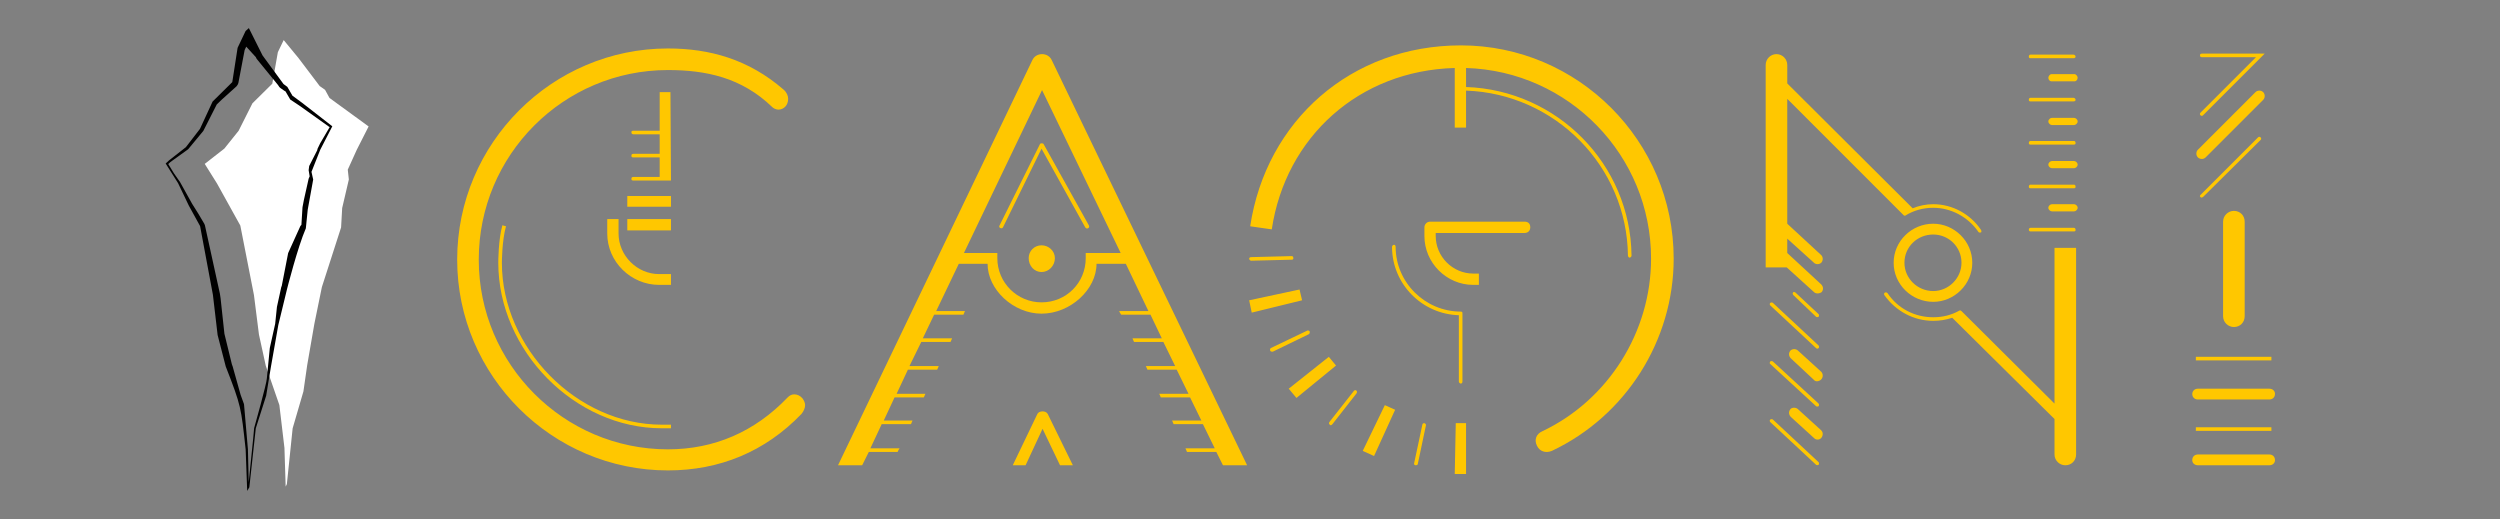 <?xml version="1.0" encoding="UTF-8" standalone="no"?><!DOCTYPE svg PUBLIC "-//W3C//DTD SVG 1.1//EN" "http://www.w3.org/Graphics/SVG/1.1/DTD/svg11.dtd"><svg width="100%" height="100%" viewBox="0 0 578 120" version="1.1" xmlns="http://www.w3.org/2000/svg" xmlns:xlink="http://www.w3.org/1999/xlink" xml:space="preserve" xmlns:serif="http://www.serif.com/" style="fill-rule:evenodd;clip-rule:evenodd;stroke-linejoin:round;stroke-miterlimit:2;"><rect x="0" y="0" width="578" height="120" fill="#808080" stroke="none"/><rect id="cnilgm" x="0" y="0" width="577.536" height="120" style="fill:none;"/><g transform="matrix(9.902,0,0,9.902,-2237.58,-635.93)"><g transform="matrix(12,0,0,12,236.167,75.086)"><path d="M0.45,0.01c0.1,0 0.189,-0.036 0.26,-0.11c0.004,-0.005 0.007,-0.011 0.007,-0.017c0,-0.004 -0.002,-0.009 -0.005,-0.013c-0.004,-0.005 -0.01,-0.008 -0.016,-0.008c-0.005,0 -0.009,0.002 -0.013,0.006c-0.064,0.067 -0.143,0.101 -0.233,0.101c-0.203,0 -0.368,-0.166 -0.368,-0.369c0,-0.204 0.165,-0.369 0.368,-0.369c0.073,-0 0.143,0.014 0.203,0.072c0.003,0.003 0.008,0.005 0.012,0.005c0.01,-0 0.019,-0.008 0.019,-0.021c0,-0.006 -0.003,-0.013 -0.009,-0.018c-0.068,-0.059 -0.144,-0.08 -0.225,-0.08c-0.225,-0 -0.41,0.184 -0.41,0.411c0,0.226 0.185,0.41 0.41,0.41l0,0Zm-0.33,-0.404c0,0.171 0.149,0.322 0.318,0.322l0.018,0l-0,-0.007l-0.018,0c-0.165,0 -0.311,-0.149 -0.311,-0.315c0,0 0,-0.043 0.008,-0.071l-0.007,-0.002c-0.008,0.028 -0.008,0.071 -0.008,0.073l0,0Zm0.212,-0.057c0,0.055 0.046,0.1 0.101,0.1l0.023,0l-0,-0.021l-0.023,-0c-0.043,-0 -0.079,-0.036 -0.079,-0.079l0,-0.028l-0.022,0l0,0.028Zm0.039,-0.006l0.085,-0l-0,-0.022l-0.085,0l0,0.022Zm0,-0.046l0.085,0l-0,-0.021l-0.085,-0l0,0.021Zm0.008,-0.054c-0,0.002 0.001,0.003 0.004,0.003l0.073,0l-0.001,-0.172l-0.021,-0l-0,0.075l-0.051,-0c-0.003,-0 -0.004,0.001 -0.004,0.003c-0,0.002 0.001,0.004 0.004,0.004l0.051,-0l-0,0.038l-0.051,-0c-0.003,-0 -0.004,0.001 -0.004,0.004c-0,0.002 0.001,0.003 0.004,0.003l0.051,0l-0,0.038l-0.051,-0c-0.003,-0 -0.004,0.001 -0.004,0.004l-0,-0Z" style="fill:#ffc700;fill-rule:nonzero;"/></g><g transform="matrix(12,0,0,12,245.059,75.086)"><path d="M0.418,-0.788l-0.378,0.788l0.047,-0l0.013,-0.026l0.056,0c0.001,-0.002 0.002,-0.005 0.004,-0.007l-0.057,0l0.022,-0.047l0.057,0c0.001,-0.002 0.002,-0.005 0.003,-0.007l-0.056,0l0.021,-0.045l0.057,0c0.001,-0.002 0.002,-0.005 0.003,-0.007l-0.056,0l0.022,-0.047l0.057,0c0.001,-0.002 0.002,-0.005 0.003,-0.007l-0.057,0l0.023,-0.047l0.057,0c0.001,-0.002 0.002,-0.005 0.003,-0.007l-0.057,0l0.022,-0.046l0.057,0c0.001,-0.002 0.002,-0.005 0.003,-0.007l-0.056,0l0.044,-0.092l0.056,0c-0,0.05 0.05,0.097 0.105,0.097c0.056,0 0.107,-0.047 0.107,-0.097l0.057,0l0.044,0.092l-0.057,0c0.001,0.003 0.003,0.005 0.004,0.007l0.057,0l0.022,0.046l-0.057,0c0.001,0.003 0.002,0.005 0.003,0.007l0.057,0l0.023,0.047l-0.057,-0c0.001,0.002 0.002,0.005 0.003,0.007l0.057,-0l0.023,0.047l-0.057,-0c0.001,0.002 0.002,0.004 0.003,0.007l0.057,-0l0.022,0.045l-0.057,0l0.003,0.007l0.057,0l0.023,0.047l-0.057,0l0.003,0.007l0.057,0l0.013,0.026l0.047,-0l-0.38,-0.788c-0.007,-0.016 -0.031,-0.016 -0.038,-0l-0,0Zm-0.133,0.375l0.152,-0.317l0.153,0.317l-0.068,-0l-0,0.01c-0,0.048 -0.038,0.086 -0.086,0.086c-0.047,-0 -0.086,-0.038 -0.086,-0.086l-0,-0.01l-0.065,-0Zm0.069,-0.053c-0.002,0.004 0.005,0.007 0.007,0.003l0.075,-0.153l0.085,0.153c0.003,0.005 0.01,0.001 0.007,-0.004l-0.088,-0.158c-0.001,-0.002 -0.006,-0.002 -0.007,-0l-0.079,0.159Zm0.026,0.466l0.025,-0l0.033,-0.071l0.034,0.071l0.025,-0l-0.049,-0.1c-0.004,-0.007 -0.017,-0.006 -0.02,-0l-0.048,0.1Zm0.031,-0.403c-0,0.015 0.011,0.027 0.025,0.027c0.014,-0 0.026,-0.012 0.026,-0.027c-0,-0.014 -0.012,-0.025 -0.026,-0.025c-0.014,-0 -0.025,0.011 -0.025,0.025Z" style="fill:#ffc700;fill-rule:nonzero;"/></g><g transform="matrix(12,0,0,12,254.659,75.086)"><path d="M0.629,-0.028c0.144,-0.068 0.237,-0.215 0.237,-0.374c0,-0.229 -0.186,-0.415 -0.414,-0.415c-0.214,-0 -0.379,0.147 -0.41,0.352l0.042,0.006c0.027,-0.18 0.17,-0.309 0.356,-0.314l0,0.116l0.022,0l0,-0.072c0.173,0.006 0.313,0.147 0.315,0.321c-0,0.002 0.002,0.004 0.003,0.004c0.002,0 0.004,-0.002 0.004,-0.004c-0.002,-0.178 -0.145,-0.322 -0.322,-0.328l0,-0.037c0.2,0.006 0.36,0.17 0.36,0.371c0,0.142 -0.083,0.275 -0.212,0.336c-0.011,0.005 -0.016,0.016 -0.01,0.028c0.005,0.011 0.017,0.015 0.029,0.01l0,0Zm-0.589,-0.374c0,0.002 0.002,0.004 0.004,0.004l0.079,-0.002c0.002,0 0.003,-0.001 0.003,-0.003c0,-0.002 -0.001,-0.004 -0.003,-0.004l-0.079,0.002c-0.002,-0 -0.004,0.001 -0.004,0.003l-0,0Zm0,0.081l0.005,0.024l0.098,-0.024l-0.005,-0.021l-0.098,0.021Zm0.041,0.098c0,0.001 0.002,0.002 0.003,0.002c0.001,-0 0.001,-0 0.002,-0l0.07,-0.034c0.002,-0.001 0.002,-0.004 0.002,-0.005c-0.001,-0.002 -0.004,-0.003 -0.005,-0.002l-0.071,0.034c-0.001,0.001 -0.002,0.003 -0.001,0.005l-0,-0Zm0.036,0.074l0.015,0.018l0.077,-0.063l-0.014,-0.017l-0.078,0.062Zm0.079,0.065c-0.001,0.002 -0.001,0.004 0.001,0.005c0,0.001 0.001,0.001 0.002,0.001c0.001,-0 0.002,-0.001 0.003,-0.002l0.047,-0.06c0.001,-0.002 0.001,-0.004 -0,-0.005c-0.002,-0.002 -0.004,-0.001 -0.005,0l-0.048,0.061Zm0.065,0.056l0.022,0.01l0.041,-0.09l-0.02,-0.009l-0.043,0.089Zm0.057,-0.397c0,0.072 0.058,0.131 0.13,0.133l-0,0.129c-0,0.002 0.002,0.004 0.004,0.004c0.002,-0 0.003,-0.002 0.003,-0.004l0,-0.133c0,-0.002 -0.001,-0.003 -0.003,-0.003c-0.07,-0 -0.127,-0.057 -0.127,-0.126c0,-0.002 -0.001,-0.004 -0.003,-0.004c-0.002,-0 -0.004,0.002 -0.004,0.004l0,-0Zm0.043,0.421c-0.001,0.002 0.001,0.004 0.003,0.004c0.002,0 0.004,-0.001 0.004,-0.002l0.016,-0.076c0,-0.002 -0.001,-0.003 -0.003,-0.004c-0.002,-0 -0.004,0.001 -0.004,0.003l-0.016,0.075Zm0.02,-0.442c0,0.052 0.043,0.095 0.095,0.095l0.011,0l0,-0.022l-0.011,0c-0.04,0 -0.073,-0.033 -0.073,-0.073l0,-0.006l0.173,-0c0.007,-0 0.011,-0.005 0.011,-0.011c0,-0.007 -0.004,-0.011 -0.011,-0.011l-0.184,-0c-0.006,-0 -0.011,0.005 -0.011,0.011l0,0.017Zm0.059,0.463l0.022,0l0,-0.099l-0.02,0l-0.002,0.099Z" style="fill:#ffc700;fill-rule:nonzero;"/></g><g transform="matrix(12,0,0,12,266.239,75.086)"><path d="M0.349,-0.486c0.001,0 0.002,0.001 0.003,0c0.016,-0.01 0.035,-0.015 0.054,-0.015c0.035,0 0.068,0.018 0.088,0.047c0.001,0.002 0.004,0.001 0.005,0.001c0.001,-0.001 0.001,-0.003 -0,-0.005c-0.021,-0.031 -0.056,-0.05 -0.093,-0.05c-0.014,0 -0.028,0.003 -0.04,0.008l-0.244,-0.243l-0,-0.036c-0,-0.011 -0.009,-0.021 -0.021,-0.021c-0.012,0 -0.021,0.01 -0.021,0.021l-0,0.394l0.041,0l0.053,0.048c0.004,0.004 0.011,0.003 0.015,-0c0.004,-0.005 0.003,-0.011 -0.001,-0.015l-0.066,-0.061l-0,-0.028l0.052,0.047c0.004,0.004 0.011,0.003 0.014,-0c0.004,-0.004 0.004,-0.011 -0,-0.015l-0.066,-0.061l-0,-0.243l0.227,0.227Zm-0.26,0.402l0.089,0.083c0.001,0.001 0.004,0.001 0.005,0c0.001,-0.001 0.001,-0.004 -0,-0.005l-0.089,-0.083c-0.001,-0.001 -0.004,-0.001 -0.005,0c-0.002,0.002 -0.001,0.004 -0,0.005l-0,0Zm-0,-0.113l0.089,0.082c0.001,0.001 0.004,0.001 0.005,0c0.001,-0.001 0.001,-0.004 -0,-0.005l-0.089,-0.082c-0.002,-0.001 -0.004,-0.001 -0.005,0c-0.001,0.001 -0.002,0.004 -0,0.005l-0,0Zm-0,-0.114l0.089,0.083c0.002,0.002 0.004,0.001 0.005,0c0.001,-0.001 0.001,-0.004 -0,-0.005l-0.089,-0.083c-0.001,-0.001 -0.004,-0.001 -0.005,0c-0.002,0.002 -0.001,0.004 -0,0.005l-0,0Zm0.039,0.202c-0.004,0.005 -0.003,0.011 0.001,0.015l0.045,0.041c0.002,0.002 0.004,0.003 0.007,0.003c0.003,0 0.005,-0.001 0.007,-0.003c0.004,-0.005 0.004,-0.011 -0,-0.015l-0.045,-0.041c-0.004,-0.004 -0.012,-0.004 -0.015,0Zm-0,-0.114c-0.004,0.005 -0.003,0.011 0.001,0.015l0.045,0.042c0.003,0.004 0.01,0.003 0.014,-0.001c0.004,-0.004 0.004,-0.011 -0,-0.015l-0.045,-0.041c-0.004,-0.004 -0.011,-0.004 -0.015,0l-0,0Zm0.005,-0.113c-0.001,0.002 -0,0.004 0.001,0.005l0.044,0.042c0.001,0.001 0.003,0.001 0.005,-0c0.001,-0.001 0.001,-0.004 -0,-0.005l-0.045,-0.042c-0.001,-0.001 -0.004,-0.002 -0.005,0l0,0Zm0.178,0.005c0.022,0.031 0.057,0.05 0.095,0.05c0.013,0 0.025,-0.002 0.037,-0.006l0.199,0.197l-0,0.069c-0,0.012 0.01,0.021 0.021,0.021c0.012,0 0.021,-0.009 0.021,-0.021l-0,-0.402l-0.042,0l-0,0.303l-0.181,-0.18c-0.001,-0.001 -0.003,-0.002 -0.004,-0.001c-0.016,0.009 -0.033,0.013 -0.051,0.013c-0.036,0 -0.069,-0.017 -0.089,-0.047c-0.001,-0.001 -0.003,-0.002 -0.005,-0.001c-0.002,0.001 -0.002,0.004 -0.001,0.005l-0,0Zm0.018,-0.063c-0,0.042 0.035,0.076 0.077,0.076c0.041,0 0.076,-0.034 0.076,-0.076c-0,-0.042 -0.035,-0.076 -0.076,-0.076c-0.042,0 -0.077,0.034 -0.077,0.076Zm0.021,0c-0,-0.031 0.025,-0.055 0.056,-0.055c0.03,0 0.055,0.024 0.055,0.055c-0,0.03 -0.025,0.055 -0.055,0.055c-0.031,0 -0.056,-0.025 -0.056,-0.055Zm0.242,-0.233c-0,0.002 0.001,0.003 0.003,0.003l0.085,0c0.002,0 0.003,-0.001 0.003,-0.003c-0,-0.002 -0.001,-0.004 -0.003,-0.004l-0.085,0c-0.002,0 -0.003,0.002 -0.003,0.004Zm0,0.169c0,0.001 0.001,0.003 0.003,0.003l0.085,0c0.002,0 0.003,-0.001 0.003,-0.003c0,-0.002 -0.001,-0.004 -0.003,-0.004l-0.085,0c-0.002,0 -0.003,0.002 -0.003,0.004Zm0,-0.084c0,0.002 0.001,0.003 0.003,0.003l0.085,0c0.002,0 0.003,-0.001 0.003,-0.003c0,-0.002 -0.001,-0.004 -0.003,-0.004l-0.085,0c-0.002,0 -0.003,0.002 -0.003,0.004Zm0,-0.169c0,0.002 0.001,0.003 0.003,0.003l0.084,0c0.002,0 0.004,-0.001 0.004,-0.003c0,-0.002 -0.002,-0.004 -0.004,-0.004l-0.084,0c-0.002,0 -0.003,0.002 -0.003,0.004Zm0,-0.084c0,0.002 0.001,0.003 0.003,0.003l0.084,0c0.002,0 0.004,-0.001 0.004,-0.003c0,-0.002 -0.002,-0.004 -0.004,-0.004l-0.084,0c-0.002,0 -0.003,0.002 -0.003,0.004Zm0.038,0.294c-0,0.004 0.004,0.007 0.007,0.007l0.043,0c0.003,0 0.007,-0.003 0.007,-0.007c-0,-0.004 -0.004,-0.007 -0.007,-0.007l-0.043,0c-0.003,0 -0.007,0.003 -0.007,0.007Zm-0,-0.084c-0,0.004 0.004,0.007 0.007,0.007l0.043,0c0.003,0 0.007,-0.003 0.007,-0.007c-0,-0.004 -0.004,-0.007 -0.007,-0.007l-0.043,0c-0.003,0 -0.007,0.003 -0.007,0.007Zm-0,-0.169c-0,0.004 0.003,0.007 0.006,0.007l0.045,0c0.003,0 0.006,-0.003 0.006,-0.007c-0,-0.003 -0.003,-0.007 -0.006,-0.007l-0.045,0c-0.003,0 -0.006,0.004 -0.006,0.007Zm0,0.085c0,0.004 0.004,0.007 0.007,0.007l0.043,0c0.003,0 0.007,-0.003 0.007,-0.007c-0,-0.004 -0.004,-0.007 -0.007,-0.007l-0.043,0c-0.003,0 -0.007,0.003 -0.007,0.007Z" style="fill:#ffc700;fill-rule:nonzero;"/></g><g transform="matrix(12,0,0,12,276.199,75.086)"><path d="M0.099,-0.596c0.002,0 0.005,-0.001 0.007,-0.003l0.112,-0.112c0.004,-0.004 0.004,-0.011 -0,-0.015c-0.004,-0.004 -0.011,-0.004 -0.015,0l-0.112,0.112c-0.004,0.004 -0.004,0.011 -0,0.015c0.002,0.002 0.005,0.003 0.008,0.003Zm-0.019,0.586c0,0.006 0.005,0.01 0.011,0.01l0.139,-0c0.006,-0 0.011,-0.004 0.011,-0.01c-0,-0.007 -0.005,-0.011 -0.011,-0.011l-0.139,0c-0.006,0 -0.011,0.004 -0.011,0.011Zm0,-0.129c0,0.007 0.005,0.011 0.011,0.011l0.139,-0c0.006,-0 0.011,-0.004 0.011,-0.011c-0,-0.006 -0.005,-0.01 -0.011,-0.01l-0.139,0c-0.006,0 -0.011,0.004 -0.011,0.011Zm0.007,0.072l0.147,0l0,-0.007l-0.147,0l0,0.007Zm0,-0.137l0.147,0l0,-0.007l-0.147,0l0,0.007Zm0.008,-0.593c0,0.002 0.002,0.003 0.004,0.003l0.105,0l-0.108,0.108c-0.001,0.001 -0.002,0.003 -0,0.005c0.002,0.002 0.004,0.001 0.005,-0l0.12,-0.12l-0.122,-0c-0.002,-0 -0.004,0.001 -0.004,0.003l-0,0.001Zm0.001,0.275c0.001,0.002 0.003,0.001 0.005,-0l0.112,-0.111c0.001,-0.001 0.002,-0.003 0,-0.005c-0.001,-0.001 -0.003,-0.002 -0.005,-0l-0.112,0.112c-0.001,0.001 -0.002,0.003 -0,0.004l-0,0Zm0.044,0.232c-0,0.012 0.01,0.021 0.021,0.021c0.012,-0 0.021,-0.009 0.021,-0.021l-0,-0.184c-0,-0.012 -0.009,-0.021 -0.021,-0.021c-0.011,-0 -0.021,0.009 -0.021,0.021l-0,0.184Z" style="fill:#ffc700;fill-rule:nonzero;"/></g></g><g id="Layer1"><path id="keskus" d="M66.045,112.506l-0.279,-8.94l-1.176,-9.915l-3.145,-9.103l-1.573,-7.185l-1.156,-9.137l-3.154,-16.077l-5.389,-9.724l-2.84,-4.533l4.531,-3.534l3.307,-4.127l3.19,-6.345l4.593,-4.536l1.289,-7.291l1.347,-2.793l3.435,4.174l4.89,6.461l1.239,0.869l1.027,1.882l9.043,6.586l-2.733,5.385l-2.087,4.605l0.25,2.27l-1.542,6.604l-0.252,4.482l-4.44,13.782l-1.735,8.481l-1.66,9.567l-0.875,6.088l-2.492,8.533l-1.333,12.88l-0.28,0.591Z" style="fill:#fff;"/><path d="M57.151,113.506l-0.355,-9.588c-1.085,-9.864 -1.006,-9.945 -4.607,-19.192l-1.876,-7.274l-1.091,-9.313l-2.96,-15.865l-2.609,-4.743l-2.489,-5.197l-2.861,-4.53l0.768,-0.715l3.905,-3.062l3.258,-4.23l2.922,-6.318l4.55,-4.496l1.228,-7.927l1.85,-3.891l0.753,-0.671l3.162,6.317l4.852,6.618l0.884,0.656l1.18,2.041l2.233,1.643l6.984,5.429l-2.788,5.423l-2.029,5.112l0.396,1.777l-1.259,6.943l-0.438,4.333c-1.897,4.342 -4.363,14.1 -4.363,14.1l-2.002,8.251l-1.709,9.672l-1.099,6.679l-2.401,7.538l-1.489,13.629l-0.5,0.851Zm0.352,-2.009l1.043,-10.209l0.207,-2.292c-0,0 2.944,-10.434 2.948,-11.546l0.678,-6.992l1.242,-5.589l0.407,-3.908l0.996,-4.57l0.118,-0.295l1.477,-7.579l0.276,-0.613l2.562,-5.667l0.228,-0.242l0.253,-4.08l0.321,-1.679l1.098,-4.917l0.235,-0.554l-0.233,-1.423l0.127,-0.965l1.856,-3.637l0.071,-0.343l0.616,-1.276c-0,-0 2.201,-3.75 2.201,-3.75l-0.146,-0.062l-6.777,-4.832c0,0 -2.197,-1.464 -2.197,-1.464l-1.111,-1.897c-0.124,-0.052 -0.125,-0.052 -0.242,-0.118c0,-0 -0.601,-0.422 -0.901,-0.633c-0.222,-0.169 -0.254,-0.233 -0.31,-0.304l-0.313,-0.457l-4.86,-5.959l-0.12,-0.2l-0.09,-0.217l-2.227,-2.443l-0.37,0.774c-0,-0 -1.455,7.641 -1.455,7.641l-0.155,0.379l-0.28,0.385l-3.378,3.045l-1.183,1.144l-3.106,6.113l-3.47,4.194c-0.063,0.061 -0.063,0.061 -0.134,0.114l-4.012,2.891l-0.49,0.455c1.28,2.132 1.265,2.144 2.717,4.162l2.81,5.05l1.418,2.258l1.387,2.349l0.137,0.328l3.469,15.827l0.16,1.066l0.884,8.199l1.737,7.105l0.168,0.447l1.846,6.582l0.756,2.083l0.036,0.198l0.893,10.309l0.182,7.614Z"/></g></svg>